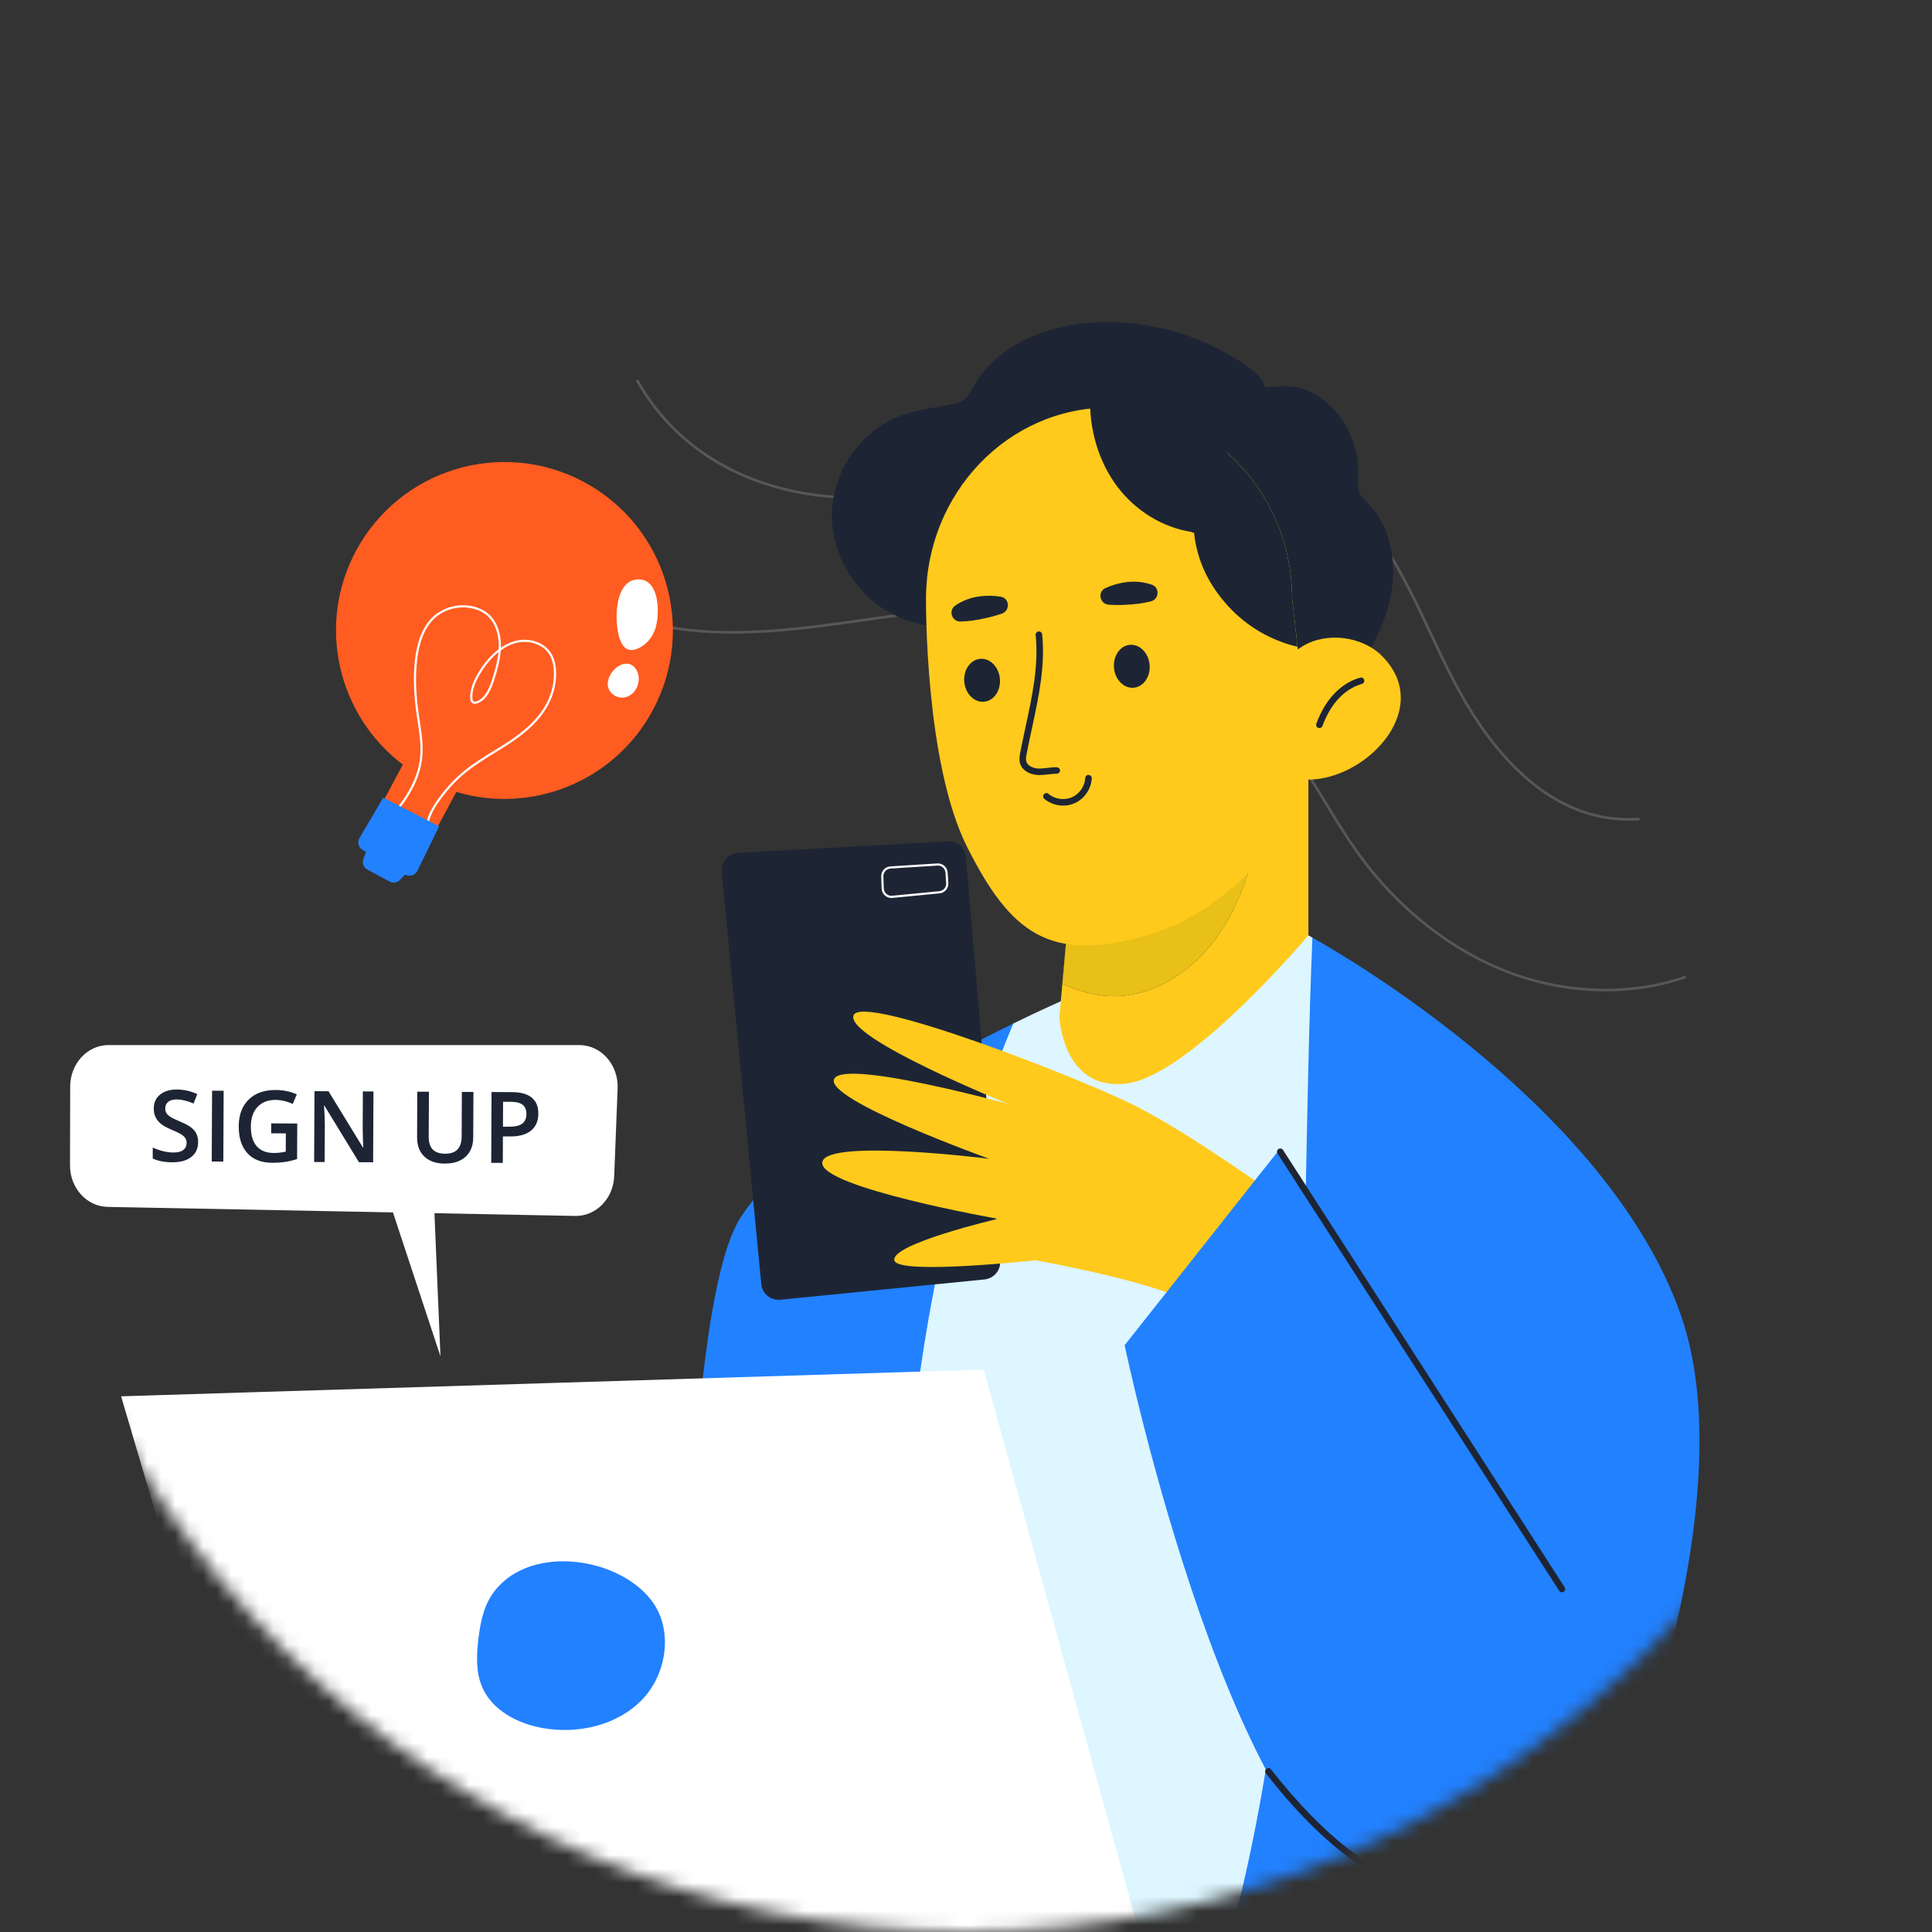 <svg width="138" height="138" viewBox="0 0 138 138" fill="none" xmlns="http://www.w3.org/2000/svg">
<rect x="0" y="0" width="138" height="138" fill="#333333" stroke="none"/>
<mask id="mask0" mask-type="alpha" maskUnits="userSpaceOnUse" x="0" y="0" width="138" height="138">
<circle cx="69" cy="69" r="69" fill="#D2EDFF"/>
</mask>
<g mask="url(#mask0)">
<g opacity="0.42">
<path opacity="0.42" d="M119.631 93.622C119.616 93.698 119.601 93.765 119.586 93.833C113.467 91.814 106.437 92.326 100.959 95.664C95.842 98.792 92.195 103.885 88.669 108.806C84.66 114.397 80.515 120.177 74.231 122.972C71.827 124.035 69.182 124.555 66.53 124.555C62.325 124.555 58.098 123.251 54.775 120.75C52.047 118.692 49.907 115.95 47.842 113.29C46.817 111.963 45.747 110.592 44.625 109.326C40.066 104.194 34.527 100.969 29.026 100.246C23.586 99.53 18.1 101.482 14.807 105.114C14.77 105.053 14.739 104.993 14.717 104.925C18.062 101.286 23.578 99.334 29.049 100.057C34.595 100.788 40.179 104.036 44.76 109.198C45.89 110.471 46.96 111.843 47.993 113.169C50.05 115.821 52.175 118.557 54.888 120.599C60.26 124.645 68.007 125.527 74.156 122.799C80.395 120.026 84.524 114.269 88.51 108.693C92.052 103.758 95.714 98.648 100.861 95.506C104.945 93.02 109.979 91.987 115.057 92.605C116.632 92.793 118.162 93.132 119.631 93.622Z" fill="white"/>
<path opacity="0.42" d="M120.437 69.871C118.613 70.504 116.654 70.813 114.665 70.813C112.397 70.813 110.091 70.406 107.89 69.592C103.738 68.062 99.88 65.063 97.025 61.137C96.143 59.917 95.344 58.605 94.575 57.34C93.716 55.93 92.827 54.468 91.817 53.135C87.861 47.92 81.871 44.454 75.375 43.625C70.96 43.06 66.408 43.716 62 44.341C56.612 45.11 51.044 45.901 45.746 44.447C40.2 42.917 35.438 38.886 32.959 33.716C33.004 33.679 33.057 33.641 33.11 33.611C35.574 38.742 40.298 42.751 45.799 44.266C51.051 45.712 56.605 44.921 61.977 44.153C66.393 43.527 70.96 42.872 75.398 43.445C81.939 44.273 87.982 47.77 91.968 53.022C92.986 54.363 93.875 55.825 94.734 57.242C95.502 58.508 96.293 59.811 97.183 61.024C100.008 64.92 103.836 67.904 107.95 69.419C112.057 70.933 116.533 71.024 120.399 69.69C120.414 69.75 120.422 69.811 120.437 69.871Z" fill="white"/>
<path opacity="0.42" d="M117.143 58.591C116.872 58.613 116.593 58.621 116.322 58.621C115.824 58.621 115.334 58.583 114.845 58.515C109.525 57.724 105.915 52.803 103.828 48.81C103.218 47.642 102.638 46.421 102.08 45.238C100.505 41.892 98.87 38.441 96.263 35.789C93.61 33.084 90.076 31.358 86.308 30.936C81.742 30.431 77.228 31.84 72.865 33.212C69.738 34.184 66.513 35.201 63.243 35.525C58.744 35.969 54.374 35.05 50.922 32.933C48.571 31.486 46.672 29.474 45.414 27.183C45.474 27.153 45.535 27.13 45.595 27.115C46.838 29.368 48.707 31.35 51.02 32.767C54.434 34.869 58.767 35.781 63.22 35.336C66.475 35.013 69.693 34.003 72.813 33.03C77.191 31.651 81.727 30.235 86.331 30.755C90.136 31.177 93.716 32.917 96.398 35.653C99.028 38.328 100.663 41.801 102.253 45.155C102.81 46.338 103.383 47.558 103.994 48.726C106.066 52.675 109.63 57.55 114.874 58.326C115.59 58.432 116.329 58.462 117.067 58.402C117.098 58.462 117.128 58.523 117.143 58.591Z" fill="white"/>
</g>
<path d="M112.257 138.175H87.928L79.618 135.194L48.881 138.175C48.881 138.175 48.091 94.655 52.856 87.035C56.309 81.511 66.84 75.825 72.382 73.107L76.7 74.049L93.285 67.351L93.744 66.973C96.263 68.385 114.857 79.216 120.038 93.865C125.594 109.584 112.257 138.175 112.257 138.175Z" fill="#2281FF"/>
<path d="M93.743 66.973C92.76 90.91 93.98 115.083 87.927 138.174H64.419C64.059 126.784 63.872 115.357 64.992 104.023C66.037 93.442 68.245 82.891 72.382 73.106C74.497 72.074 75.884 71.47 75.884 71.47L93.458 66.811C93.457 66.811 93.557 66.867 93.743 66.973Z" fill="#DDF6FF"/>
<path d="M89.074 26.154C85.947 23.953 82.075 22.831 78.255 23.02C74.844 23.189 71.243 24.601 69.559 27.572C69.359 27.925 69.178 28.309 68.852 28.552C68.561 28.769 68.191 28.844 67.833 28.909C66.589 29.133 65.32 29.296 64.147 29.767C61.413 30.864 59.488 33.699 59.418 36.645C59.348 39.59 61.105 42.489 63.721 43.843C65.459 44.744 67.483 44.986 69.433 44.822C71.384 44.659 73.282 44.111 75.142 43.502C78.897 42.274 82.644 40.74 85.625 38.148C87.41 36.596 88.882 34.63 89.733 32.415C90.164 31.295 90.418 30.125 90.486 28.927C90.564 27.542 90.247 26.98 89.074 26.154Z" fill="#1D2534"/>
<path d="M90.637 27.645C91.314 27.581 92.001 27.537 92.668 27.67C93.671 27.871 94.566 28.466 95.26 29.217C96.423 30.475 97.066 32.199 97.01 33.911C96.995 34.391 96.933 34.903 97.164 35.325C97.29 35.556 97.492 35.734 97.678 35.921C99.309 37.56 99.791 40.096 99.38 42.372C98.968 44.647 97.774 46.705 96.431 48.587C95.962 49.243 95.358 49.946 94.552 49.962C94.056 49.972 93.598 49.71 93.187 49.431C90.141 47.362 88.223 43.997 86.875 40.57C86.183 38.812 85.616 37.011 85.013 35.222C84.547 33.839 83.786 32.362 83.671 30.889C83.426 27.773 88.505 27.845 90.637 27.645Z" fill="#1D2534"/>
<path d="M93.457 54.42V66.811C93.457 66.811 84.99 76.87 80.437 77.399C75.883 77.927 75.672 72.634 75.672 72.634L75.883 70.257L76.412 64.373L86.079 58.73C86.085 58.724 86.085 58.724 86.091 58.724L93.457 54.42Z" fill="#FFCA1C"/>
<path d="M90.327 57.393C89.736 60.572 88.99 63.819 87.211 66.525C85.431 69.231 82.402 71.328 79.167 71.147C78.023 71.085 76.922 70.743 75.883 70.258L76.412 64.373L86.078 58.731C86.085 58.725 86.085 58.725 86.091 58.725C87.516 58.258 88.946 57.804 90.327 57.393Z" fill="#1D2534"/>
<path d="M90.329 57.393C89.738 60.572 88.992 63.819 87.213 66.525C85.433 69.231 82.404 71.328 79.169 71.147C78.025 71.085 76.924 70.743 75.885 70.258L76.413 64.373L86.08 58.731C87.511 58.258 88.942 57.804 90.329 57.393Z" fill="#E8C017"/>
<path d="M93.626 55.683H93.408C93.402 55.919 93.383 56.106 93.352 56.218C92.929 57.81 88.904 64.796 81.919 66.811C74.933 68.821 72.177 66.6 69.11 60.56C66.037 54.526 66.143 42.775 66.143 42.775C66.143 35.229 71.997 29.114 79.219 29.114C80.332 29.114 81.415 29.264 82.447 29.537C87.001 30.744 90.602 34.452 91.834 39.179L91.871 39.173C91.871 39.173 91.884 39.285 91.909 39.472C92.157 40.523 92.294 41.624 92.294 42.756C92.412 43.789 92.549 44.971 92.68 46.196C92.686 46.258 92.692 46.326 92.698 46.389C92.767 46.339 92.829 46.289 92.904 46.252C92.941 46.221 92.985 46.19 93.028 46.165C94.77 45.107 97.327 45.443 98.739 46.88C99.043 47.191 99.292 47.508 99.485 47.832C101.619 51.391 97.352 55.565 93.626 55.683Z" fill="#FFCA1C"/>
<path d="M94.243 52.007C94.216 52.007 94.189 52.002 94.162 51.992C94.041 51.947 93.98 51.813 94.024 51.692C94.321 50.891 94.711 50.213 95.182 49.68C95.743 49.045 96.425 48.604 97.156 48.403C97.282 48.368 97.409 48.442 97.443 48.566C97.477 48.69 97.404 48.818 97.279 48.852C96.637 49.029 96.032 49.422 95.532 49.989C95.098 50.479 94.738 51.107 94.462 51.854C94.427 51.949 94.338 52.007 94.243 52.007Z" fill="#1D2534"/>
<path d="M79.571 47.71C79.65 48.556 80.284 49.189 80.986 49.123C81.688 49.057 82.194 48.318 82.114 47.472C82.035 46.626 81.401 45.994 80.699 46.06C79.997 46.126 79.491 46.864 79.571 47.71Z" fill="#1D2534"/>
<path d="M68.877 48.712C68.956 49.558 69.59 50.19 70.293 50.124C70.995 50.058 71.5 49.319 71.421 48.474C71.341 47.628 70.708 46.995 70.006 47.061C69.303 47.127 68.798 47.866 68.877 48.712Z" fill="#1D2534"/>
<path d="M74.246 55.361C74.209 55.361 74.172 55.36 74.135 55.359C73.614 55.336 73.017 55.069 72.859 54.523C72.78 54.248 72.834 53.963 72.874 53.755C72.991 53.142 73.124 52.528 73.256 51.913C73.72 49.766 74.2 47.544 73.976 45.358C73.963 45.23 74.057 45.115 74.185 45.102C74.312 45.09 74.428 45.183 74.44 45.311C74.672 47.571 74.184 49.829 73.712 52.012C73.581 52.623 73.449 53.233 73.332 53.843C73.292 54.052 73.262 54.238 73.307 54.393C73.4 54.715 73.812 54.878 74.155 54.893C74.368 54.901 74.579 54.877 74.804 54.85C75.025 54.824 75.252 54.797 75.488 54.803C75.617 54.807 75.718 54.914 75.715 55.043C75.711 55.171 75.61 55.258 75.475 55.27C75.276 55.266 75.073 55.288 74.859 55.313C74.66 55.337 74.456 55.361 74.246 55.361Z" fill="#1D2534"/>
<path d="M82.214 42.953C82.795 42.806 82.853 41.974 82.29 41.772C81.694 41.557 81.034 41.498 80.404 41.586C79.888 41.658 79.411 41.802 78.96 42.006C78.37 42.274 78.555 43.15 79.202 43.194C79.915 43.242 80.63 43.208 81.385 43.115C81.624 43.086 81.915 43.028 82.214 42.953Z" fill="#1D2534"/>
<path d="M68.608 44.392C67.984 44.406 67.724 43.603 68.238 43.251C68.75 42.9 69.358 42.677 69.975 42.597C70.492 42.53 70.99 42.543 71.479 42.621C72.12 42.724 72.172 43.618 71.559 43.831C70.883 44.065 70.186 44.221 69.432 44.331C69.199 44.365 68.909 44.386 68.608 44.392Z" fill="#1D2534"/>
<path d="M75.939 57.543C75.452 57.543 74.965 57.376 74.592 57.059C74.494 56.976 74.482 56.829 74.565 56.731C74.648 56.632 74.795 56.62 74.894 56.704C75.345 57.087 76.014 57.187 76.556 56.952C77.1 56.718 77.486 56.164 77.517 55.573C77.525 55.444 77.624 55.347 77.763 55.352C77.891 55.359 77.99 55.469 77.983 55.598C77.942 56.361 77.443 57.078 76.741 57.38C76.488 57.49 76.214 57.543 75.939 57.543Z" fill="#1D2534"/>
<path d="M93.028 46.165C93.01 46.196 92.985 46.233 92.96 46.265C92.942 46.258 92.923 46.258 92.904 46.252C92.941 46.221 92.985 46.19 93.028 46.165Z" fill="#FF5C21"/>
<path d="M92.294 42.756C92.294 41.624 92.157 40.523 91.908 39.472C91.883 39.285 91.871 39.173 91.871 39.173L91.833 39.179C91.128 36.471 89.642 34.101 87.647 32.34C87.68 31.825 87.672 31.308 87.572 30.803C87.207 28.961 85.659 27.47 83.856 26.946C82.053 26.422 79.498 27.482 77.865 28.408C77.806 30.68 78.461 32.991 79.839 34.799C81.113 36.472 83.023 37.668 85.095 37.996C85.161 38.018 85.222 38.048 85.29 38.066C85.513 40.094 86.347 41.78 87.722 43.291C89.034 44.734 90.789 45.761 92.68 46.196C92.549 44.971 92.412 43.789 92.294 42.756Z" fill="#1D2534"/>
<path d="M8.649 99.738L20.084 138.491H81.497L70.273 97.832C70.273 97.832 8.437 99.738 8.649 99.738Z" fill="white"/>
<path d="M35.102 113.966C34.513 114.87 34.305 115.966 34.175 117.036C34.033 118.206 33.978 119.437 34.446 120.517C35.171 122.187 37.001 123.127 38.795 123.438C41.332 123.879 44.144 123.228 45.911 121.355C47.677 119.482 48.091 116.319 46.51 114.287C44.015 111.079 37.503 110.272 35.102 113.966Z" fill="#2281FF"/>
<path d="M51.549 62.276L54.376 91.719C54.442 92.405 55.052 92.906 55.738 92.838L70.322 91.389C70.999 91.322 71.496 90.723 71.439 90.046L68.998 61.235C68.941 60.565 68.362 60.061 67.69 60.098L52.719 60.914C52.013 60.953 51.481 61.572 51.549 62.276Z" fill="#1D2534"/>
<path d="M63.67 64.14C63.501 64.14 63.34 64.079 63.21 63.966C63.063 63.837 62.979 63.659 62.973 63.464L62.944 62.607C62.931 62.226 63.218 61.909 63.599 61.885L66.946 61.673C67.331 61.648 67.663 61.941 67.689 62.324L67.738 63.069C67.764 63.449 67.487 63.776 67.107 63.812L63.739 64.138C63.716 64.139 63.693 64.14 63.67 64.14ZM63.608 62.04C63.313 62.058 63.089 62.305 63.099 62.602L63.128 63.459C63.133 63.61 63.199 63.749 63.313 63.849C63.427 63.95 63.575 63.998 63.724 63.982L67.092 63.657C67.387 63.628 67.603 63.375 67.583 63.079L67.534 62.334C67.513 62.036 67.258 61.806 66.956 61.828L63.608 62.04Z" fill="white"/>
<path d="M91.051 85.329C91.051 85.329 85.049 80.994 81.124 79.004C77.2 77.014 61.501 70.901 60.962 72.536C60.424 74.171 72.044 78.862 72.044 78.862C72.044 78.862 60.193 75.592 59.577 77.085C58.961 78.577 70.659 82.77 70.659 82.77C70.659 82.77 58.808 81.278 58.731 83.055C58.654 84.832 71.274 87.058 71.274 87.058C71.274 87.058 63.539 88.868 63.887 90.043C64.194 91.086 73.968 90.02 73.968 90.02C73.968 90.02 82.74 91.583 85.203 93.147L91.051 85.329Z" fill="#FFCA1C"/>
<path d="M91.291 82.268L117.973 121.974C117.973 121.974 111.144 137.38 99.709 135.792C88.273 134.204 80.332 96.086 80.332 96.086L91.132 82.427" fill="#2281FF"/>
<path d="M103.769 135.531C102.974 135.531 102.202 135.434 101.467 135.239C96.591 133.94 92.827 129.727 90.419 126.671C90.339 126.57 90.357 126.424 90.458 126.344C90.559 126.264 90.706 126.281 90.786 126.382C94.546 131.156 97.978 133.827 101.587 134.788C104.106 135.458 107.111 134.896 109.833 133.246C112.689 131.514 114.757 128.864 115.363 126.158C115.392 126.032 115.517 125.953 115.642 125.982C115.768 126.01 115.847 126.134 115.818 126.26C115.185 129.088 113.038 131.848 110.075 133.645C108.032 134.883 105.83 135.531 103.769 135.531Z" fill="#1D2534"/>
<path d="M111.566 113.736C111.489 113.736 111.414 113.698 111.37 113.629L91.252 82.394C91.182 82.286 91.213 82.141 91.322 82.072C91.43 82.001 91.575 82.034 91.644 82.141L111.762 113.377C111.832 113.485 111.801 113.629 111.692 113.699C111.653 113.724 111.61 113.736 111.566 113.736Z" fill="#1D2534"/>
<path d="M46.633 50.719C49.773 44.864 47.572 37.571 41.716 34.431C35.861 31.291 28.568 33.492 25.428 39.347C22.588 44.642 24.127 51.101 28.775 54.614L26.523 58.813L30.302 60.84L32.594 56.566C37.957 58.169 43.885 55.844 46.633 50.719Z" fill="#FF5C21"/>
<path d="M30.48 59.451C30.341 58.855 30.553 58.154 31.127 57.308C31.693 56.475 32.34 55.75 33.051 55.153C33.741 54.574 34.51 54.101 35.254 53.644C35.658 53.396 36.076 53.139 36.476 52.869C37.871 51.924 38.769 50.938 39.219 49.854C39.447 49.305 39.567 48.708 39.567 48.125C39.567 47.617 39.474 47.186 39.292 46.844C38.84 45.999 37.711 45.63 36.667 45.984C36.361 46.087 36.059 46.248 35.768 46.458C35.719 47.179 35.519 47.891 35.306 48.558C35.097 49.211 34.774 49.992 34.115 50.234C33.958 50.291 33.831 50.287 33.736 50.221C33.638 50.153 33.588 50.024 33.584 49.83C33.574 49.296 33.758 48.731 34.163 48.051C34.581 47.351 35.079 46.781 35.618 46.376C35.622 46.304 35.624 46.231 35.625 46.159C35.633 45.298 35.368 44.537 34.899 44.07C34.613 43.786 34.221 43.578 33.765 43.468C32.77 43.225 31.666 43.529 30.957 44.245C30.328 44.879 29.935 45.865 29.791 47.175C29.663 48.336 29.703 49.567 29.916 51.049C29.939 51.211 29.964 51.373 29.989 51.535C30.121 52.398 30.257 53.289 30.152 54.188C30.005 55.449 29.387 56.738 28.315 58.019L28.195 57.92C29.248 56.662 29.854 55.4 29.998 54.17C30.101 53.292 29.966 52.411 29.835 51.559C29.81 51.396 29.786 51.234 29.762 51.071C29.55 49.596 29.51 48.316 29.637 47.158C29.785 45.812 30.192 44.795 30.847 44.135C31.594 43.383 32.755 43.063 33.803 43.316C34.286 43.433 34.703 43.656 35.009 43.96C35.507 44.456 35.788 45.258 35.781 46.16C35.781 46.194 35.78 46.228 35.779 46.262C36.051 46.077 36.332 45.934 36.618 45.837C37.732 45.459 38.942 45.86 39.429 46.771C39.624 47.135 39.723 47.591 39.723 48.126C39.723 48.729 39.599 49.347 39.363 49.914C38.901 51.027 37.985 52.036 36.564 52.998C36.161 53.271 35.742 53.528 35.336 53.778C34.597 54.231 33.833 54.701 33.152 55.273C32.452 55.86 31.814 56.575 31.256 57.396C30.708 58.204 30.503 58.865 30.632 59.416L30.48 59.451ZM35.602 46.584C35.121 46.97 34.676 47.495 34.297 48.13C33.907 48.784 33.73 49.323 33.74 49.827C33.743 49.968 33.771 50.056 33.826 50.094C33.888 50.138 33.989 50.115 34.062 50.088C34.657 49.869 34.96 49.13 35.158 48.511C35.354 47.895 35.539 47.243 35.602 46.584Z" fill="white"/>
<path d="M27.376 56.972L31.368 59.023L29.812 62.207C29.654 62.531 29.254 62.653 28.941 62.472L25.902 60.71C25.603 60.537 25.503 60.154 25.678 59.856L27.376 56.972Z" fill="#2281FF"/>
<path d="M26.204 60.699L25.957 61.347C25.846 61.64 25.969 61.969 26.244 62.117L27.828 62.966C28.075 63.099 28.38 63.05 28.573 62.846L29.181 62.205L26.204 60.699Z" fill="#2281FF"/>
<path d="M44.286 45.691C44.395 45.977 44.559 46.275 44.845 46.384C45.057 46.465 45.297 46.426 45.508 46.346C46.086 46.128 46.526 45.621 46.759 45.049C47.151 44.081 47.203 41.269 45.513 41.388C43.811 41.508 43.876 44.613 44.286 45.691Z" fill="white"/>
<path d="M43.504 48.39C43.433 48.578 43.391 48.78 43.415 48.979C43.471 49.444 43.914 49.815 44.382 49.831C45.354 49.865 45.925 48.659 45.465 47.861C44.92 46.916 43.799 47.601 43.504 48.39Z" fill="white"/>
<path d="M5 83.237L5.013 77.603C5.017 75.969 6.243 74.647 7.754 74.647L41.378 74.649C42.937 74.649 44.182 76.054 44.116 77.738L43.871 84.014C43.808 85.621 42.571 86.88 41.084 86.852L31.031 86.657L31.462 96.879L28.068 86.6L7.692 86.207C6.195 86.179 4.996 84.856 5 83.237Z" fill="white"/>
<path d="M14.152 81.587C14.149 82.037 13.985 82.389 13.659 82.643C13.332 82.898 12.883 83.024 12.311 83.021C11.739 83.018 11.271 82.927 10.908 82.748L10.911 81.966C11.142 82.075 11.386 82.162 11.644 82.225C11.904 82.289 12.146 82.321 12.37 82.322C12.697 82.324 12.939 82.263 13.094 82.139C13.251 82.015 13.33 81.848 13.331 81.638C13.332 81.449 13.262 81.288 13.119 81.156C12.977 81.024 12.682 80.867 12.236 80.685C11.775 80.496 11.451 80.281 11.263 80.04C11.075 79.8 10.982 79.511 10.984 79.174C10.986 78.752 11.137 78.421 11.438 78.18C11.739 77.939 12.142 77.82 12.647 77.822C13.132 77.825 13.613 77.933 14.092 78.147L13.826 78.821C13.377 78.63 12.976 78.533 12.623 78.531C12.356 78.53 12.152 78.588 12.013 78.705C11.874 78.82 11.805 78.973 11.804 79.164C11.803 79.296 11.83 79.409 11.885 79.504C11.94 79.596 12.031 79.684 12.157 79.768C12.284 79.852 12.511 79.962 12.841 80.1C13.211 80.256 13.483 80.402 13.655 80.536C13.827 80.671 13.954 80.822 14.033 80.991C14.113 81.16 14.153 81.359 14.152 81.587ZM15.124 82.965L15.148 77.907L15.975 77.911L15.951 82.969L15.124 82.965ZM19.372 80.242L21.233 80.251L21.221 82.79C20.916 82.888 20.623 82.957 20.341 82.997C20.062 83.037 19.76 83.056 19.435 83.055C18.669 83.051 18.08 82.822 17.667 82.368C17.254 81.912 17.049 81.271 17.053 80.445C17.057 79.631 17.294 78.995 17.764 78.539C18.235 78.08 18.881 77.852 19.702 77.856C20.23 77.858 20.73 77.962 21.202 78.168L20.908 78.855C20.498 78.663 20.088 78.567 19.678 78.565C19.138 78.562 18.71 78.73 18.395 79.067C18.08 79.405 17.921 79.868 17.918 80.456C17.915 81.074 18.053 81.546 18.333 81.87C18.615 82.192 19.022 82.354 19.552 82.356C19.82 82.358 20.106 82.326 20.411 82.26L20.417 80.956L19.369 80.951L19.372 80.242ZM26.652 83.02L25.639 83.015L23.17 78.973L23.142 78.972L23.159 79.198C23.189 79.627 23.203 80.019 23.201 80.374L23.189 83.004L22.438 83L22.462 77.942L23.466 77.947L25.927 81.968L25.948 81.968C25.944 81.915 25.935 81.723 25.923 81.39C25.911 81.056 25.905 80.795 25.906 80.608L25.919 77.958L26.676 77.962L26.652 83.02ZM33.817 77.996L33.802 81.269C33.8 81.642 33.718 81.969 33.555 82.25C33.394 82.528 33.161 82.743 32.856 82.894C32.553 83.042 32.191 83.115 31.769 83.114C31.142 83.111 30.654 82.942 30.308 82.608C29.961 82.275 29.789 81.817 29.792 81.236L29.807 77.977L30.638 77.981L30.622 81.181C30.62 81.598 30.716 81.907 30.909 82.106C31.102 82.305 31.399 82.406 31.8 82.408C32.58 82.412 32.971 82.004 32.975 81.185L32.99 77.992L33.817 77.996ZM38.453 79.547C38.45 80.075 38.276 80.479 37.928 80.759C37.581 81.039 37.088 81.177 36.449 81.174L35.923 81.172L35.914 83.064L35.087 83.06L35.111 78.002L36.568 78.009C37.2 78.012 37.672 78.143 37.984 78.403C38.299 78.663 38.455 79.044 38.453 79.547ZM35.926 80.476L36.366 80.478C36.79 80.48 37.102 80.408 37.301 80.261C37.5 80.115 37.6 79.884 37.602 79.571C37.603 79.28 37.515 79.063 37.338 78.919C37.161 78.775 36.885 78.702 36.509 78.701L35.935 78.698L35.926 80.476Z" fill="#1D2534"/>
</g>
</svg>
